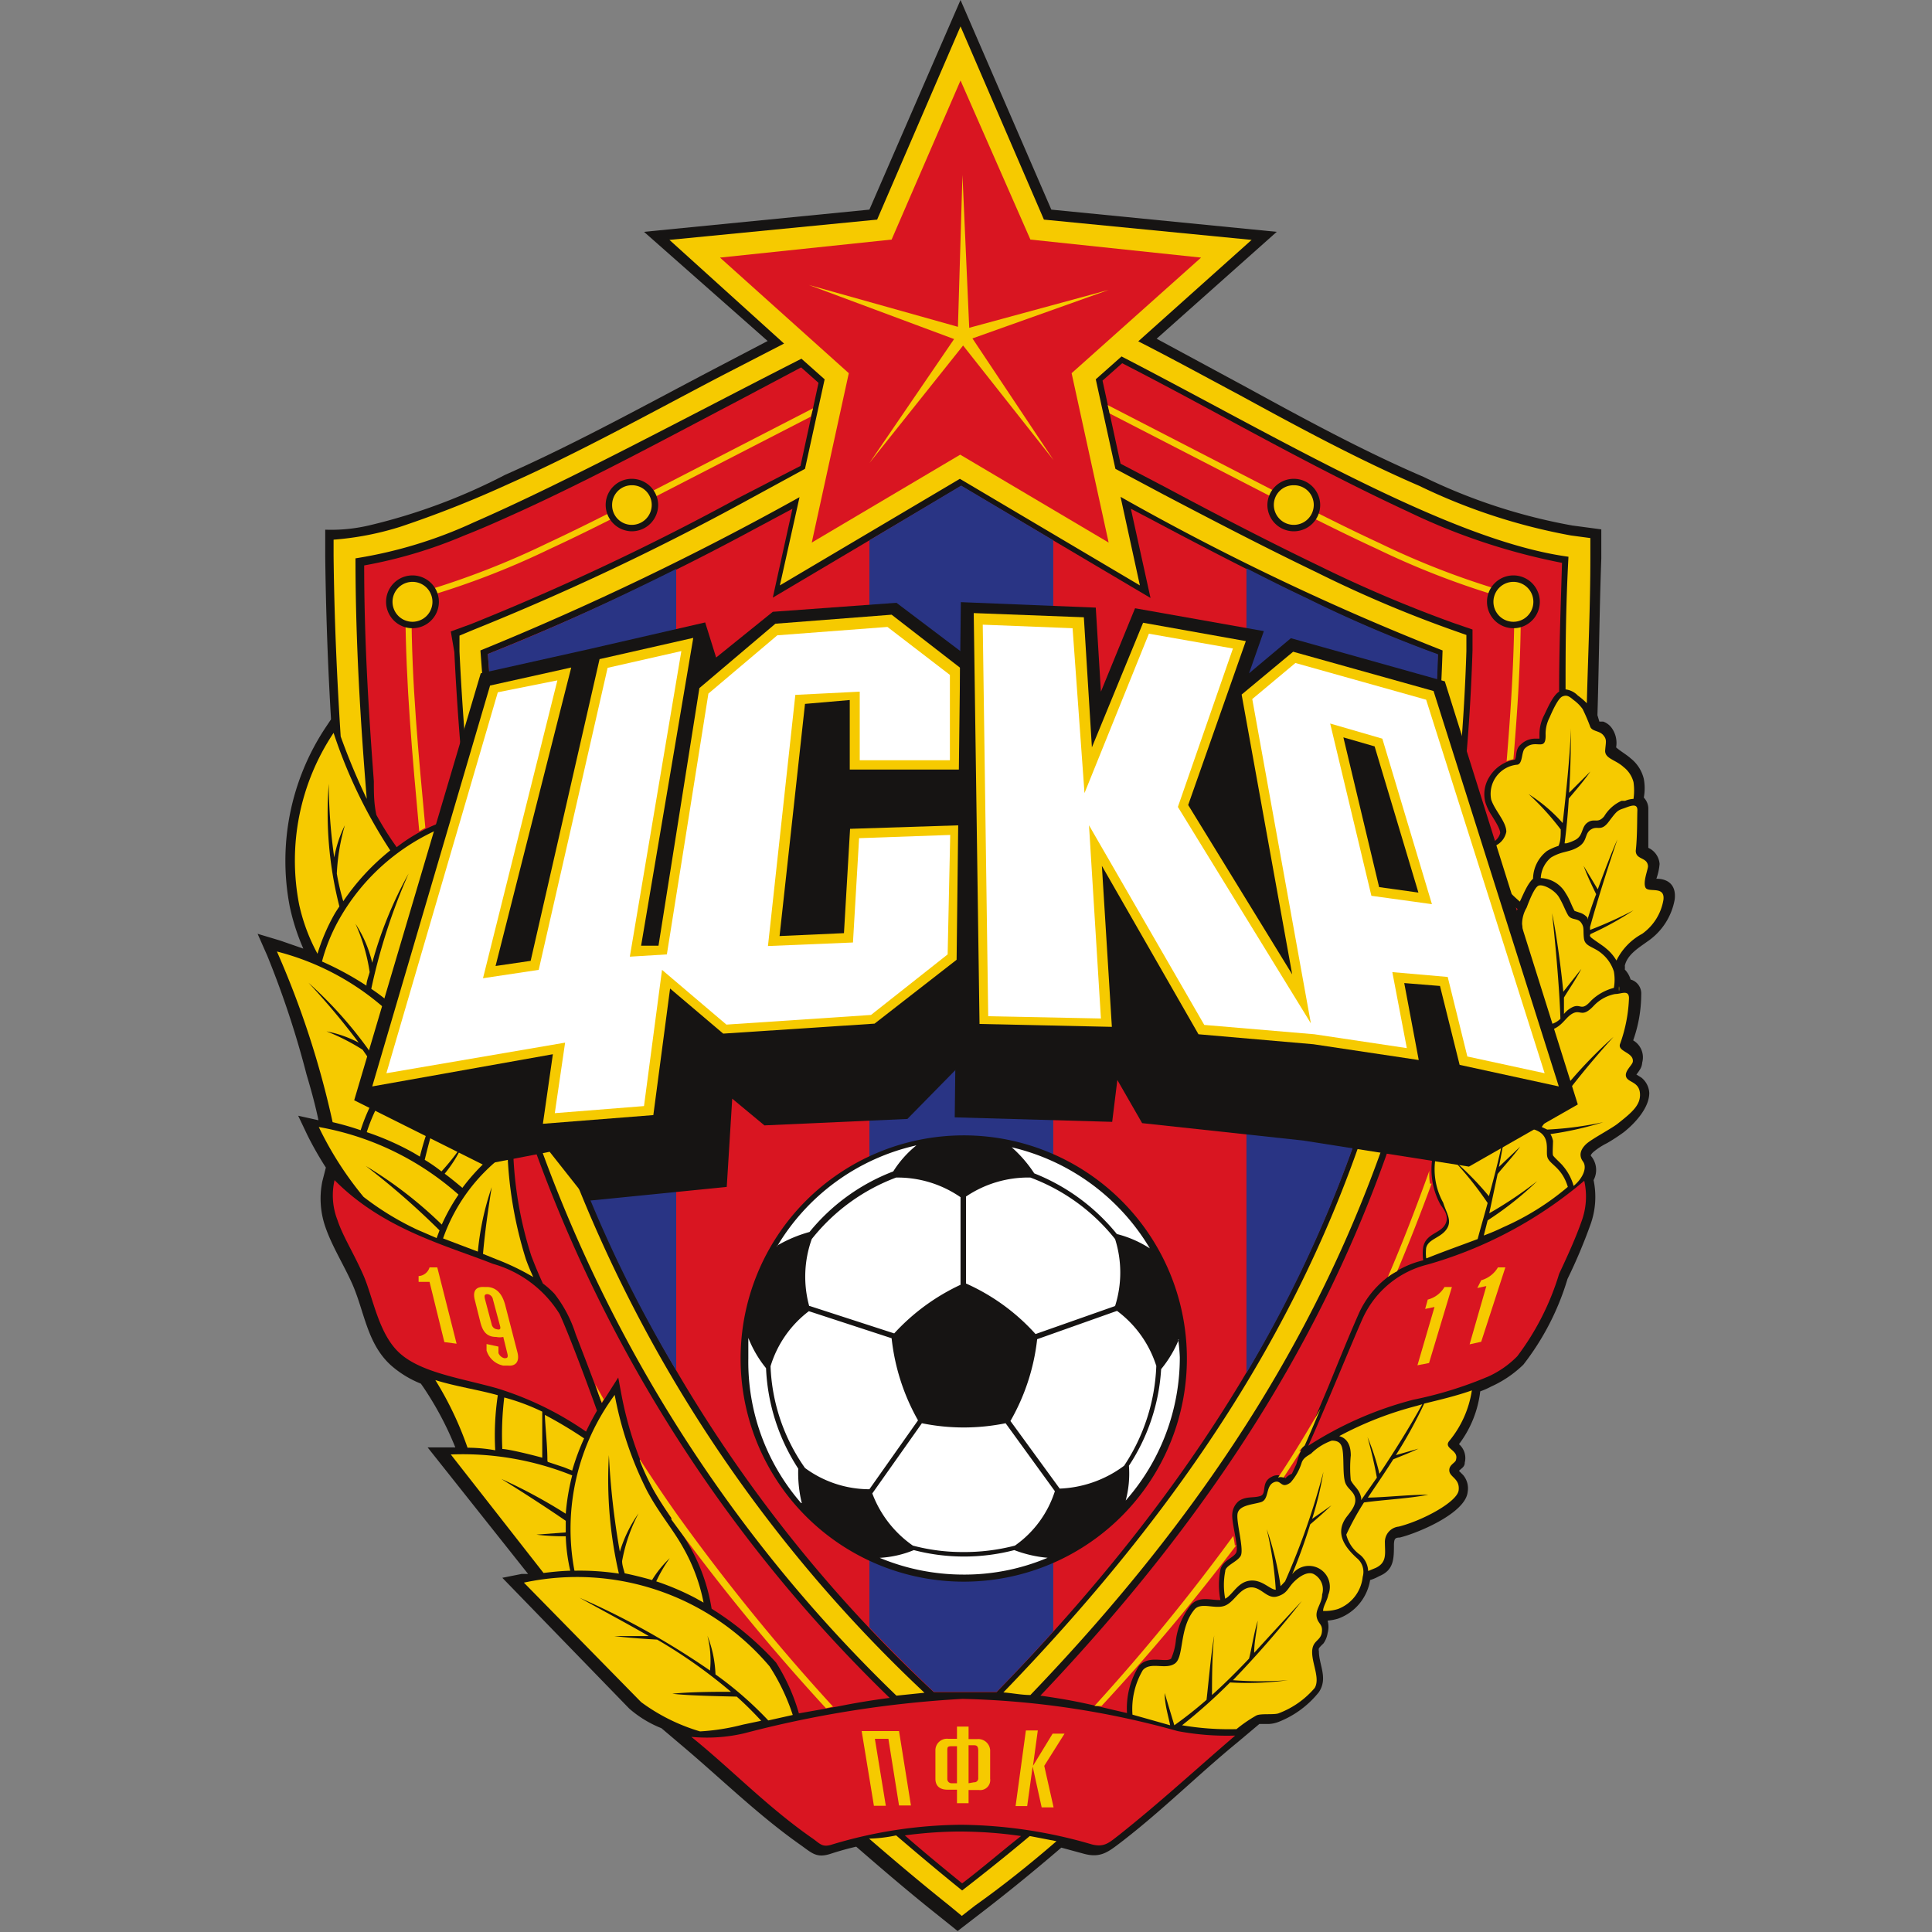 <?xml version="1.0" encoding="iso-8859-1"?>
<svg xmlns="http://www.w3.org/2000/svg" width="60" height="60" viewBox="0 0 60 60"><rect x="0" y="0" width="60" height="60" fill="#808080" stroke="none"/><defs><style>.cls-1{fill:#161413;}.cls-1,.cls-2,.cls-4,.cls-5,.cls-6{fill-rule:evenodd;}.cls-2,.cls-7{fill:#f6ca00;}.cls-3{fill:none;stroke:#161413;stroke-miterlimit:1.92;stroke-width:0.05px;}.cls-4{fill:#d91521;}.cls-5{fill:#293484;}.cls-6{fill:#fff;}</style></defs><g id="_CSKAMoskva" data-name=" CSKAMoskva"><g id="layer1"><g id="g8"><path id="path10" class="cls-1" d="M49.67,22.41l.12,0a.56.56,0,0,1,.25.18.8.8,0,0,1,.15.62c.12.11.33.23.45.34a1.15,1.15,0,0,1,.41.64,1.61,1.61,0,0,1,0,.58.5.5,0,0,1,.14.37c0,.4,0,.79,0,1.19h0a.6.6,0,0,1,.35.5,1.8,1.8,0,0,1-.1.46c.38,0,.62.21.57.64a2,2,0,0,1-.85,1.31c-.26.19-.62.4-.7.75a.56.56,0,0,1,0,.12v0a.75.75,0,0,1,.18.31.45.45,0,0,1,.33.46,4.31,4.31,0,0,1-.25,1.43l0,0A.61.61,0,0,1,51,33a.45.45,0,0,1-.08.23,1.21,1.21,0,0,1-.1.14l.16.1a.66.66,0,0,1,.24.47c0,.47-.45.95-.79,1.22a5.8,5.8,0,0,1-.52.34,2.12,2.12,0,0,0-.43.28s-.1.09-.07.12a.67.67,0,0,1,.08.75,2.53,2.53,0,0,1-.1,1.39,16.58,16.58,0,0,1-.71,1.68,8.1,8.1,0,0,1-1.37,2.66,3.47,3.47,0,0,1-1,.68,2.52,2.52,0,0,1-.34.15,3.36,3.36,0,0,1-.66,1.64.57.57,0,0,1,.18.57c0,.14-.11.18-.18.26l.13.13a.64.64,0,0,1,.14.52c-.06.66-1.54,1.28-2.11,1.42-.15,0-.17.05-.18.2,0,.47,0,.81-.46,1a1.39,1.39,0,0,1-.28.12,1.53,1.53,0,0,1-1,1.2,1.65,1.65,0,0,1-.32.06.73.73,0,0,1,0,.39.75.75,0,0,1-.13.32s-.1.09-.14.15a.16.16,0,0,0,0,.09c0,.43.29.83,0,1.27a3,3,0,0,1-1.24.92.94.94,0,0,1-.37.07h-.24l-.69.58c-1.22,1-2.36,2.14-3.63,3.11-.38.29-.62.48-1.13.34l-.7-.19c-.85.73-1.72,1.44-2.61,2.12l-.61.47-.61-.49c-.87-.69-1.71-1.41-2.54-2.13-.26.06-.51.13-.76.21-.46.16-.6,0-.95-.25-1.34-.94-2.5-2.09-3.75-3.14l-.59-.5a3.43,3.43,0,0,1-1-.61L15.6,49l.6-.12.2,0-3.12-3.93h.26l.6,0a10,10,0,0,0-1-1.88l-.07-.1a3.19,3.19,0,0,1-.93-.57c-.75-.68-.82-1.68-1.21-2.55-.26-.58-.61-1.13-.82-1.73a2.68,2.68,0,0,1-.1-1.43l.11-.43a10.65,10.65,0,0,1-.57-1l-.29-.61.63.14c-.1-.48-.23-.95-.37-1.42A28.94,28.94,0,0,0,8.3,29.68L8,29l.7.21.72.25A6.68,6.68,0,0,1,9,28.16a7.49,7.49,0,0,1,1.12-5.58l.16-.24q-.15-2.53-.18-5.07v-.82a5.16,5.16,0,0,0,1.35-.13,18.18,18.18,0,0,0,4.23-1.57c2.26-1,4.45-2.22,6.65-3.37l1.51-.79L20,7.2l7-.69L29.83,0l2.82,6.51,7,.69-3.73,3.32L38.66,12c1.83,1,3.66,2,5.55,2.81a17.62,17.62,0,0,0,4.62,1.51l.9.12,0,.9c-.06,1.62-.07,3.25-.12,4.87ZM28.41,57.09l1.47,1.23c.52-.4,1-.81,1.52-1.22a14,14,0,0,0-1.58-.1Q29.12,57,28.41,57.09Z"/></g><g id="g12"><path id="path14" class="cls-2" d="M14.7,19.56A79.62,79.62,0,0,0,23,15.65l2-1.09.61-2.78-.72-.64c-3.54,1.8-7.28,3.82-10.17,5.08a13.87,13.87,0,0,1-3.68,1.12c0,2.62.16,5.15.35,7.47a20.61,20.61,0,0,1-.81-1.94c-.12-1.87-.2-3.73-.22-5.6v-.51a9.21,9.21,0,0,0,2.07-.4,33.88,33.88,0,0,0,3.32-1.31c2.25-1,4.46-2.23,6.66-3.38l1.94-1L20.79,7.45l6.45-.63,2.59-6,2.59,6,6.45.63L35.35,10.6c1.06.54,2.1,1.11,3.15,1.67,1.83,1,3.68,2,5.58,2.82a18.31,18.31,0,0,0,4.71,1.54l.6.08,0,.6c0,1.51-.07,3-.11,4.53A2.1,2.1,0,0,0,49,21.6a.63.63,0,0,0-.38-.19c0-1.18,0-2.43.09-4.12-3.7-.5-9.06-3.73-13.88-6.22l-.8.71.61,2.78,1.5.8c1.58.83,3.16,1.65,4.76,2.42a37.9,37.9,0,0,0,4.16,1.77l.48.17,0,.5a60,60,0,0,1-1.82,12.93C41.55,40.8,37.41,47,32,52.64c-.28,0-.56-.06-.84-.08C37,46.52,41,40.33,43,33a60.14,60.14,0,0,0,1.8-12.8,79.51,79.51,0,0,1-10-4.77l.6,2.75-5.59-3.31-5.59,3.31.61-2.74a91.2,91.2,0,0,1-9.91,4.76c.34,4.5.6,8.9,1.71,12.88A44.16,44.16,0,0,0,28.71,52.57l-.87.09A44.84,44.84,0,0,1,16,33.24c-.16-.6-.31-1.2-.44-1.82h0l.16-.37-.23.06a85,85,0,0,1-1.22-10.88l0-.49ZM27.83,57c.84.72,1.54,1.3,2.05,1.71.71-.55,1.41-1.11,2.1-1.69l.83.16c-.82.71-1.67,1.39-2.53,2l-.41.32-.4-.33c-.84-.67-1.67-1.37-2.48-2.07Q27.41,57.09,27.83,57Z"/></g><g id="g16"><path id="path18" class="cls-2" d="M12.12,26.41a15.47,15.47,0,0,1-1.76-3.65,7.14,7.14,0,0,0-1.07,5.33,5.79,5.79,0,0,0,.57,1.53,6.1,6.1,0,0,1,.51-1.2c.05-.09.11-.18.17-.27a11.74,11.74,0,0,1-.33-3.81,16.71,16.71,0,0,0,.17,2.29,3.69,3.69,0,0,1,.33-1,6.42,6.42,0,0,0-.25,1.5,7.34,7.34,0,0,0,.2.86A7.15,7.15,0,0,1,12.12,26.41Z"/></g><g id="g20"><path id="path22" class="cls-2" d="M13.72,25.71a6.61,6.61,0,0,0-3.17,2.81A5.57,5.57,0,0,0,10,29.86a9.73,9.73,0,0,1,1.38.75c0-.13.06-.27.1-.42a5.63,5.63,0,0,0-.44-1.5,3.76,3.76,0,0,1,.52,1.21,12.43,12.43,0,0,1,1.13-2.77,18.25,18.25,0,0,0-1.16,3.58,6.06,6.06,0,0,1,1.63,1.6c.19-.15.38-.29.58-.42,0-.13,0-.26,0-.39a7.27,7.27,0,0,0-.23-2.25A8,8,0,0,1,13.72,25.71Z"/></g><g id="g24"><path id="path26" class="cls-2" d="M11.29,37.17A10.6,10.6,0,0,1,9.9,35a8.86,8.86,0,0,1,4.34,2.1,6,6,0,0,0-.52.93,12.82,12.82,0,0,0-2.36-1.82,23.92,23.92,0,0,1,2.29,2l-.09.24-.6-.26A8.85,8.85,0,0,1,11.29,37.17Z"/></g><g id="g28"><path id="path30" class="cls-2" d="M10.33,34.85a27.94,27.94,0,0,0-1.73-5.3A8.1,8.1,0,0,1,13,32.44a6.45,6.45,0,0,0-1.12,1.24,5.8,5.8,0,0,0-.68,1.42A8.65,8.65,0,0,0,10.33,34.85Zm-.75-4.33a22.59,22.59,0,0,1,1.56,1.86,3.61,3.61,0,0,0-1-.35,6.48,6.48,0,0,1,1.12.57,10.33,10.33,0,0,1,.63,1l.11-.16A12.86,12.86,0,0,0,9.58,30.52Z"/></g><g id="g32"><path id="path34" class="cls-2" d="M15.38,31.34a6.36,6.36,0,0,0-3.33,2.46,5.34,5.34,0,0,0-.66,1.36,8.52,8.52,0,0,1,1.45.64l.2.12a9.07,9.07,0,0,1,.75-2c-.22.69-.43,1.39-.6,2.1a4.8,4.8,0,0,1,.52.36,6.91,6.91,0,0,0,.68-.87,4.07,4.07,0,0,1-.58.94c.19.14.37.29.55.44a6.15,6.15,0,0,1,.68-.77,10.67,10.67,0,0,0-.11-1.36A7.36,7.36,0,0,1,15.38,31.34Z"/></g><g id="g36"><path id="path38" class="cls-2" d="M15.66,43.4A9.6,9.6,0,0,0,15.6,45c.17,0,.88.17,1.24.27,0-.45,0-.93,0-1.43A6.64,6.64,0,0,0,15.66,43.4Zm1.35,2,.51.17.25.1a7.28,7.28,0,0,1,.37-1,13.56,13.56,0,0,0-1.22-.73C16.94,44.4,17,44.88,17,45.36Z"/></g><g id="g40"><path id="path42" class="cls-2" d="M16.88,48.85,14,45.17a9.13,9.13,0,0,1,3.77.65,6.88,6.88,0,0,0-.2,1.19,16.33,16.33,0,0,0-2-1.08c.63.39,1.39.88,2,1.3v.36l-.91.07a7,7,0,0,0,.91.05,5.5,5.5,0,0,0,.14,1.07C17.38,48.79,17.13,48.82,16.88,48.85Z"/></g><g id="g44"><path id="path46" class="cls-2" d="M19.09,43.32a7,7,0,0,0-1.25,5.46,8,8,0,0,1,1.38.09,13,13,0,0,1-.31-3.68,23.91,23.91,0,0,0,.34,3A4.12,4.12,0,0,1,19.83,47a5.11,5.11,0,0,0-.51,1.48c0,.13.05.26.08.38.29.06.57.13.85.21a3.28,3.28,0,0,1,.55-.68,4.58,4.58,0,0,0-.42.72,8.13,8.13,0,0,1,1.22.52l.25.14a5.61,5.61,0,0,0-.63-1.7c-.32-.58-.76-1.08-1.13-1.78A11.1,11.1,0,0,1,19.09,43.32Z"/></g><g id="g48"><path id="path50" class="cls-3" d="M21.74,53.77a5.87,5.87,0,0,1-1.83-.91l-3.64-3.71a7.84,7.84,0,0,1,7.63,2.6,6.48,6.48,0,0,1,.72,1.51l-.76.17A11.18,11.18,0,0,0,22.22,52a3.63,3.63,0,0,0-.25-1.2,3.07,3.07,0,0,1,.08,1.08A24.36,24.36,0,0,0,18,49.62c.72.4,1.44.78,2.15,1.19-.32,0-.52,0-1.07,0,.48.06,1,.09,1.33.11a15.9,15.9,0,0,1,2.29,1.62c-.44,0-1.24,0-1.82.06.46.06,1.57.08,2,.09.26.23.51.48.76.75l-.57.12A6.79,6.79,0,0,1,21.74,53.77Z"/></g><g id="g52"><path id="path54" class="cls-2" d="M21.74,53.77a5.87,5.87,0,0,1-1.83-.91l-3.64-3.71a7.84,7.84,0,0,1,7.63,2.6,6.48,6.48,0,0,1,.72,1.51l-.76.17A11.18,11.18,0,0,0,22.22,52a3.63,3.63,0,0,0-.25-1.2,3.07,3.07,0,0,1,.08,1.08A24.36,24.36,0,0,0,18,49.62c.72.4,1.44.78,2.15,1.19-.32,0-.52,0-1.07,0,.48.06,1,.09,1.33.11a15.9,15.9,0,0,1,2.29,1.62c-.44,0-1.24,0-1.82.06.46.06,1.57.08,2,.09.26.23.51.48.76.75l-.57.12A6.79,6.79,0,0,1,21.74,53.77Z"/></g><g id="g56"><path id="path58" class="cls-2" d="M13.52,42.86a10.49,10.49,0,0,1,1,2.1,4.89,4.89,0,0,1,.86.08,8.42,8.42,0,0,1,.08-1.71C14.86,43.16,14.16,43.06,13.52,42.86Z"/></g><g id="g60"><path id="path62" class="cls-3" d="M10.39,36.65a2.11,2.11,0,0,0,.09,1.24c.17.51.49,1,.8,1.7s.47,1.84,1.14,2.44,1.89.77,3,1.08a10,10,0,0,1,2.78,1.35c.1-.22.22-.44.34-.65-.41-1.15-.92-2.48-1.16-3a3.58,3.58,0,0,0-2.07-1.56C13.87,38.68,11.9,38.18,10.39,36.65Z"/></g><g id="g64"><path id="path66" class="cls-2" d="M15.76,35.79a5.54,5.54,0,0,0-2,2.67l1.08.41a8.65,8.65,0,0,1,.43-2c-.11.69-.21,1.38-.27,2.07l.42.17a7.58,7.58,0,0,1,1.14.55c-.08-.18-.16-.36-.23-.56A12.59,12.59,0,0,1,15.76,35.79Z"/></g><g id="g68"><path id="path70" class="cls-4" d="M10.39,36.65a2.11,2.11,0,0,0,.09,1.24c.17.51.49,1,.8,1.7s.47,1.84,1.14,2.44,1.89.77,3,1.08a10,10,0,0,1,2.78,1.35c.1-.22.22-.44.34-.65-.41-1.15-.92-2.48-1.16-3a3.58,3.58,0,0,0-2.07-1.56C13.87,38.68,11.9,38.18,10.39,36.65Z"/></g><g id="g72"><path id="path74" class="cls-4" d="M49.2,36.67a2.22,2.22,0,0,1-.08,1.25c-.18.51-.4,1-.7,1.64a8.15,8.15,0,0,1-1.3,2.56,3,3,0,0,1-.88.62,12.07,12.07,0,0,1-2.35.73,11.15,11.15,0,0,0-3.26,1.43c.51-1.13,1.49-3.53,1.71-4a3,3,0,0,1,2-1.63A13,13,0,0,0,49.2,36.67Z"/></g><g id="g76"><path id="path78" class="cls-2" d="M35.17,53.25a2.38,2.38,0,0,1,.32-1.38c.24-.28.71,0,1-.21s.12-1.1.61-1.68c.2-.23.63,0,.93-.11s.45-.53.79-.57.52.37.84.28.33-.26.52-.45.43-.33.61-.25a.54.54,0,0,1,.27.64c0,.26-.21.46-.17.69s.2.22.16.49-.3.24-.3.61.25.82.08,1.11a2.73,2.73,0,0,1-1.1.78c-.14.07-.58,0-.72.08a4.33,4.33,0,0,0-.61.42h0a8.74,8.74,0,0,1-1.69-.12,17.07,17.07,0,0,0,1.49-1.33A9.26,9.26,0,0,0,40,52.18a11.1,11.1,0,0,1-1.71,0,32,32,0,0,0,2.14-2.46c-.49.53-1,1.08-1.48,1.61,0-.35.07-.6.11-1-.13.44-.19.88-.27,1.18-.37.39-.75.77-1.15,1.13,0-.43,0-1.26.07-1.85-.09.46-.19,1.59-.24,2a12.53,12.53,0,0,1-1,.79l-.3-1c0,.37.12.73.17,1Z"/></g><g id="g80"><path id="path82" class="cls-2" d="M44.17,43.61c-.37.67-.86,1.46-1.33,2.16a7.29,7.29,0,0,0-.37-1.14c.11.4.21.82.29,1.26l-.49.7a.29.29,0,0,0,0-.09c-.06-.26-.21-.32-.32-.53a3.82,3.82,0,0,1,0-.77c0-.3-.1-.53-.36-.6a10.76,10.76,0,0,1,2.41-.94Zm1.54-.43A3.22,3.22,0,0,1,45,44.76c-.17.23.3.27.22.56,0,.11-.23.16-.21.36s.33.24.29.6-1.11.94-1.86,1.13a.48.48,0,0,0-.43.51c0,.32.07.6-.28.77l-.24.1a.69.69,0,0,0-.26-.51,1.09,1.09,0,0,1-.42-.62,8.4,8.4,0,0,1,.55-1c.67-.09,1.38-.12,2-.24-.65,0-1.3.08-1.88.09.23-.34.51-.75.79-1.19.24-.1.51-.2.78-.33l-.7.2a14.1,14.1,0,0,0,.88-1.6C44.72,43.47,45.23,43.35,45.71,43.18Z"/></g><g id="g84"><path id="path86" class="cls-2" d="M38.05,49.65a2.24,2.24,0,0,1,0-.85c0-.18.37-.29.48-.48s-.13-1-.1-1.29.47-.3.73-.38.14-.49.39-.61.22.23.53,0a1.68,1.68,0,0,0,.34-.6c.05-.17.2-.23.3-.3a1.74,1.74,0,0,1,.64-.4c.28,0,.33.15.35.43s0,.64.06.85.26.28.31.48-.08.38-.23.57c-.44.54-.06,1,.29,1.32a.55.55,0,0,1,.18.58,1.2,1.2,0,0,1-.77,1,1.38,1.38,0,0,1-.46.06c0-.15.13-.32.16-.5a.65.65,0,0,0-1.12-.64c.19-.46.39-1,.56-1.55.2-.17.43-.37.66-.59l-.6.42a10.62,10.62,0,0,0,.35-1.46,22.65,22.65,0,0,1-1.19,3.4l-.14.15a9.75,9.75,0,0,0-.43-1.77,11.19,11.19,0,0,1,.28,1.88h0c-.18,0-.43-.33-.81-.28S38.29,49.52,38.05,49.65Z"/></g><g id="g88"><path id="path90" class="cls-2" d="M45.57,35.34a1.22,1.22,0,0,1,.13-.59c.19-.33.71-.12.92-.4s-.09-1.1.29-1.76c.15-.26.57-.21.85-.33s.17-.17.48-.3.4-.4.63-.5.27.16.64-.24a1.23,1.23,0,0,1,.65-.35c.19,0,.42-.14.43.12a4.7,4.7,0,0,1-.27,1.41c-.12.26.41.27.39.56,0,.11-.27.3-.21.48s.4.15.43.51-.24.59-.67.93c-.19.16-.83.49-1,.65s-.24.35-.1.54,0,.52-.29.76a1.62,1.62,0,0,0-.33-.62c-.05-.07-.29-.28-.31-.33s0-.33,0-.45a.66.66,0,0,0-.08-.21,10.27,10.27,0,0,0,1.64-.37,10.56,10.56,0,0,1-1.74.23L47.88,35a28,28,0,0,1,2.23-2.8,14.47,14.47,0,0,0-2.38,2.74l-.15,0a3.15,3.15,0,0,0-1.28.23C46.05,35.16,45.81,35.24,45.57,35.34Z"/></g><g id="g92"><path id="path94" class="cls-2" d="M46.46,30.05v-.2C46.48,29.93,46.5,30,46.46,30.05Zm1.39-2.78a.88.88,0,0,1,.32-.64c.35-.21.56-.15.85-.33s.18-.41.39-.54.31.08.55-.24.27-.35.45-.41.45-.2.44.06,0,.81-.05,1.25c0,.29.36.19.38.48,0,.11-.16.48-.08.66s.61-.07.56.38A1.62,1.62,0,0,1,51,29a1.89,1.89,0,0,0-.8.83,1.39,1.39,0,0,0-.34-.39c-.06-.06-.44-.3-.47-.35s0-.05,0-.08a9.35,9.35,0,0,0,1.34-.74,12.64,12.64,0,0,1-1.35.61v-.09c.26-.94.65-2.14.85-2.72-.15.33-.38.92-.61,1.55l-.44-.73c.13.35.27.63.39.88-.1.26-.19.53-.27.79l0-.06a.51.51,0,0,0-.25-.16l-.15-.05c-.1-.18-.15-.36-.27-.54A.93.93,0,0,0,47.85,27.27Zm2.43,3.36a.38.38,0,0,1,0,.15v0A.62.62,0,0,1,50.28,30.63Z"/></g><g id="g96"><path id="path98" class="cls-2" d="M46.61,32.77a.88.88,0,0,1,0-.15c0-.18.2-.43.22-.64s-.57-.84-.67-1.11.29-.48.49-.67-.1-.5.07-.72.3.1.49-.2a1.12,1.12,0,0,0,.06-.58,1,1,0,0,1,.14-.51c.06-.16.23-.61.36-.68s.51.12.65.36.17.36.27.54.3.09.41.24.06.23.09.49.29.25.55.47a1.18,1.18,0,0,1,.38.56,1.45,1.45,0,0,1,0,.51,1.57,1.57,0,0,0-.71.4c-.31.35-.31.07-.58.2a.78.78,0,0,0-.26.21c0-.16,0-.34,0-.51.15-.25.36-.55.54-.89l-.56.71c-.09-.92-.24-1.94-.35-2.44.08.7.23,2.27.26,3.28a.7.7,0,0,1-.21.14.79.79,0,0,0-.29.18.43.43,0,0,1-.2.11c-.31.14-.74,0-1,.42A1.69,1.69,0,0,0,46.61,32.77Z"/></g><g id="g100"><path id="path102" class="cls-2" d="M47.2,28a6,6,0,0,1-.62-.62c-.35-.33-.13-.08-.34-.4s0-.59.28-.76a.6.6,0,0,0,.26-.39c0-.31-.36-.66-.47-1a.91.91,0,0,1,.79-1.08c.2,0,.14-.4.26-.51.33-.32.66.14.64-.44a1.1,1.1,0,0,1,.12-.51c.07-.16.26-.6.4-.66s.22,0,.35.11a1.24,1.24,0,0,1,.28.28,5.87,5.87,0,0,1,.24.56c.07.14.28.11.4.25s.08.21.06.47.32.29.57.52a.87.87,0,0,1,.31.47,1.84,1.84,0,0,1,0,.52.76.76,0,0,0-.26.06l-.11,0a1.2,1.2,0,0,0-.54.48c-.2.24-.3.05-.51.19s-.13.4-.38.54a1.36,1.36,0,0,1-.28.11l-.06,0c.05-.38.1-.87.13-1.39.19-.23.45-.52.67-.84l-.66.66c.05-.81.06-1.62.05-2,0,.62-.14,2-.25,2.94a4.93,4.93,0,0,0-1.06-.9,8.13,8.13,0,0,1,1,1.1c0,.19,0,.36-.07.51a1.59,1.59,0,0,0-.36.16,1.11,1.11,0,0,0-.43.86l0,0C47.43,27.45,47.29,27.82,47.2,28Z"/></g><g id="g104"><path id="path106" class="cls-2" d="M44.29,39.06a1.43,1.43,0,0,1,0-.3c.06-.28.44-.31.63-.58s0-.5-.1-.83a2.14,2.14,0,0,1-.22-1.48c0-.42.29-.07.55-.16.09,0,.9-.37,1.58-.56-.14.67-.31,1.35-.49,2A9.47,9.47,0,0,0,45.11,36a10.64,10.64,0,0,1,1.09,1.36c-.1.37-.21.74-.31,1.12-.53.2-1.07.39-1.59.6Zm2.46-3.91a1.91,1.91,0,0,1,.79-.1c.68.15.44.68.52.9s.45.31.63.91a8.16,8.16,0,0,1-2,1.25,6.57,6.57,0,0,1-.61.26l.12-.47a10.2,10.2,0,0,0,1.54-1.22,12.51,12.51,0,0,1-1.49,1l.26-1.22c.19-.24.46-.52.7-.85l-.66.63Q46.65,35.74,46.75,35.15Z"/></g><g id="g108"><path id="path110" class="cls-4" d="M29.83,2.5,27.69,7.44,22.36,8l4,3.59-1.15,5.26,4.61-2.73,4.61,2.73-1.15-5.26L37.3,8,32,7.44Z"/></g><g id="g112"><path id="path114" class="cls-2" d="M29.89,5.43l-.14,4.72-4.63-1.3,4.51,1.68L27,14.38l2.91-3.65,2.81,3.56-2.52-3.78L34.44,9,30.1,10.18Z"/></g><g id="g116"><path id="path118" class="cls-4" d="M21.47,53.94c1.24,1,2.33,2.15,3.73,3.13.27.18.32.32.65.21a14.19,14.19,0,0,1,4-.61,14.85,14.85,0,0,1,4.06.61c.39.1.54-.06.84-.29,1.26-1,2.41-2.06,3.61-3.09a8.22,8.22,0,0,1-1.79-.14,27,27,0,0,0-6.68-1,34.14,34.14,0,0,0-6.78,1.07A5.11,5.11,0,0,1,21.47,53.94Z"/></g><g id="g120"><path id="path122" class="cls-4" d="M14.63,19.38a78.25,78.25,0,0,0,8.29-3.91l1.94-1,.56-2.58-.54-.48-2,1.06c-2.21,1.16-4.43,2.36-6.7,3.4-.51.23-1.12.51-1.76.76a14.47,14.47,0,0,1-3.11.93c0,2.26.13,4.44.3,6.7,0,.35,0,.7.08,1.05a9.63,9.63,0,0,0,.63,1,5.13,5.13,0,0,1,1.38-.77l.38-.13-.13.38a7.69,7.69,0,0,0-.15,3.44A7.86,7.86,0,0,1,14,31.52c0,.08,0,.15,0,.23a5,5,0,0,1,1.33-.59,87.12,87.12,0,0,1-1.22-10.91L14,19.61ZM24.81,53.21,26,53c.54-.11,1.08-.2,1.63-.27A44.94,44.94,0,0,1,15.82,33.3c-.14-.51-.27-1-.38-1.54a7.42,7.42,0,0,0-.32,3,11.8,11.8,0,0,1,.12,1.21l.4-.31.3-.2,0,.36A11.82,11.82,0,0,0,16.5,39c.11.29.23.58.36.86a2.74,2.74,0,0,1,.36.32,4,4,0,0,1,.66,1.26c.2.51.62,1.61.81,2.14l.51-.8.09.48a11.42,11.42,0,0,0,1,3c.34.62.79,1.16,1.14,1.78a5.78,5.78,0,0,1,.67,1.92,9.49,9.49,0,0,1,2,1.67A6,6,0,0,1,24.81,53.21ZM28.1,57c.58.51,1.18,1,1.78,1.49.62-.47,1.23-1,1.83-1.47a13.36,13.36,0,0,0-1.89-.14C29.29,56.88,28.7,56.92,28.1,57ZM35,53.2a2.47,2.47,0,0,1,.37-1.46c.31-.36.83-.09,1-.23a1.83,1.83,0,0,0,.15-.59,2.24,2.24,0,0,1,.45-1.06c.26-.31.62-.16.93-.17a2.48,2.48,0,0,1,0-.94c.07-.29.4-.36.49-.53s-.15-.93-.12-1.21a.57.57,0,0,1,.21-.4c.23-.15.44-.08.66-.15s0-.43.36-.6a.36.36,0,0,1,.35,0l.07.05h0a.52.52,0,0,1,.2-.14l.14-.3a3.69,3.69,0,0,1,.24-.65c.26-.58.5-1.16.75-1.75.31-.76.62-1.53.95-2.28a2.94,2.94,0,0,1,2-1.65,1.42,1.42,0,0,1,0-.42c.09-.4.49-.41.66-.66s0-.48-.12-.64a2.26,2.26,0,0,1-.23-1.59.38.38,0,0,1,.21-.35c.19-.07.37.08.47,0l.28-.11a1.55,1.55,0,0,1,.16-.77c.24-.41.8-.24.93-.41a2.4,2.4,0,0,0,0-.61,5.09,5.09,0,0,1,0-.55,1.92,1.92,0,0,1-.16-.41c-.06-.29.2-.49.21-.69s-.56-.77-.66-1a.54.54,0,0,1,0-.45.78.78,0,0,1,.34-.31,1.38,1.38,0,0,1,.06-.7c.13-.32.47-.36.68-.42a1.2,1.2,0,0,0,0-.33.92.92,0,0,1,.1-.49c-.25-.2-.44-.45-.68-.67a2.83,2.83,0,0,1-.25-.24l-.12-.2c-.24-.36,0-.81.34-1a.44.44,0,0,0,.17-.25c0-.14-.19-.42-.26-.54a1.56,1.56,0,0,1-.2-.41,1,1,0,0,1,.11-.77,1.15,1.15,0,0,1,.81-.56c.06-.1,0-.32.18-.47a.64.64,0,0,1,.41-.18h.17v-.11a1.27,1.27,0,0,1,.14-.61c.1-.2.27-.62.47-.74,0-1.34.05-2.68.09-4a19.61,19.61,0,0,1-4.78-1.59C41.81,15,39.94,14,38.09,13c-1.07-.58-2.15-1.16-3.24-1.72l-.61.54.56,2.58,1.43.75c1.57.84,3.15,1.66,4.75,2.43a40.81,40.81,0,0,0,4.14,1.76l.61.21,0,.65a60.45,60.45,0,0,1-1.83,13c-2.13,7.63-6.25,13.84-11.59,19.46.43.06.86.13,1.29.22S34.51,53.09,35,53.2Z"/></g><g id="g124"><path id="path126" class="cls-4" d="M15.15,20.31c.32,4.21.55,8.63,1.69,12.7A44.06,44.06,0,0,0,29,52.55l.87,0c.37,0,.73,0,1.08,0,5.51-5.66,9.76-11.89,11.92-19.62a58.8,58.8,0,0,0,1.78-12.6,40.31,40.31,0,0,1-4.11-1.76c-1.61-.77-3.21-1.6-4.79-2.44l-.63-.33.61,2.77-5.88-3.48L24,18.56l.61-2.76-1.14.61A79.88,79.88,0,0,1,15.15,20.31Z"/></g><g id="g128"><path id="path130" class="cls-5" d="M15.15,20.31c.32,4.21.55,8.63,1.69,12.7A40.38,40.38,0,0,0,21,42.56V17.67C19.08,18.63,17.13,19.53,15.15,20.31ZM27,50.54q1,1.05,2,2l.87,0c.37,0,.73,0,1.08,0,.61-.62,1.19-1.24,1.76-1.88V16.78l-2.86-1.7L27,16.78Zm11.71-7.9a40.05,40.05,0,0,0,4.17-9.72,58.8,58.8,0,0,0,1.78-12.6,40.31,40.31,0,0,1-4.11-1.76c-.62-.29-1.23-.6-1.84-.91Z"/></g><g id="g132"><path id="path134" class="cls-2" d="M25.18,12.94,19.7,15.76c-.87.44-1.74.88-2.63,1.29a25,25,0,0,1-3.86,1.49l-.09,0,0-.19.09,0A25.46,25.46,0,0,0,17,16.87c.88-.41,1.75-.85,2.62-1.29l5.63-2.9Z"/></g><g id="g136"><path id="path138" class="cls-2" d="M34.4,12.58l5.82,3c.87.44,1.74.88,2.63,1.29a24.94,24.94,0,0,0,3.82,1.48l.1,0-.05.19-.1,0a25.32,25.32,0,0,1-3.85-1.49c-.89-.41-1.77-.85-2.64-1.29l-5.67-2.92Z"/></g><g id="g140"><path id="path142" class="cls-2" d="M12.78,18.93c0,2.27.22,4.52.43,6.78l-.19.1c-.21-2.29-.42-4.57-.43-6.88v-.1h.19Z"/></g><g id="g144"><path id="path146" class="cls-2" d="M47.23,18.93c0,1.56-.1,3.1-.23,4.65a.83.83,0,0,0-.21.06c.13-1.57.23-3.13.24-4.71v-.1h.2Z"/></g><g id="g148"><path id="path150" class="cls-2" d="M45,35.22l-.09.26a.37.37,0,0,0-.21,0l.11-.32,0-.09.19.06Zm-.54,1.54c-.34.92-.69,1.82-1.07,2.72a1.75,1.75,0,0,0-.29.18c.47-1.09.89-2.19,1.29-3.3A1.87,1.87,0,0,0,44.41,36.76Zm-4.06,8.3-.54.83,0,0a.23.23,0,0,0-.17,0c.47-.7.9-1.42,1.32-2.14-.16.38-.32.76-.49,1.14A2.44,2.44,0,0,0,40.35,45.06Zm-2,2.92a64.91,64.91,0,0,1-4.19,5l-.22,0A62.69,62.69,0,0,0,38.3,47.7C38.32,47.8,38.34,47.9,38.35,48Z"/></g><g id="g152"><path id="path154" class="cls-2" d="M15.23,35.71l.06.18,0,0A1.55,1.55,0,0,1,15.23,35.71ZM18.49,43l.26.46-.06.1C18.64,43.45,18.57,43.25,18.49,43Zm1.38,2.32c.37.57.75,1.14,1.14,1.69A64.37,64.37,0,0,0,25.87,53l-.22.05a65.56,65.56,0,0,1-4.8-5.86l0-.05c-.2-.29-.39-.58-.56-.88A7.25,7.25,0,0,1,19.87,45.36Z"/></g><g id="g156"><path id="path158" class="cls-1" d="M12.81,17.87a.82.82,0,0,1,0,1.64.82.82,0,1,1,0-1.64Z"/></g><g id="g160"><path id="path162" class="cls-2" d="M12.81,18.07a.62.62,0,0,1,0,1.24.62.62,0,1,1,0-1.24Z"/></g><g id="g164"><path id="path166" class="cls-1" d="M19.62,14.87a.82.82,0,0,1,.82.81.82.82,0,0,1-.82.82.82.82,0,0,1-.81-.82A.81.81,0,0,1,19.62,14.87Z"/></g><g id="g168"><path id="path170" class="cls-2" d="M19.62,15.07a.61.61,0,0,1,.62.61.62.62,0,0,1-.62.62.61.61,0,0,1-.61-.62A.61.61,0,0,1,19.62,15.07Z"/></g><g id="g172"><path id="path174" class="cls-1" d="M47,17.87a.82.82,0,1,1,0,1.64.82.82,0,0,1,0-1.64Z"/></g><g id="g176"><path id="path178" class="cls-2" d="M47,18.07a.62.62,0,1,1,0,1.24.62.62,0,0,1,0-1.24Z"/></g><g id="g180"><path id="path182" class="cls-1" d="M40.18,14.87a.82.82,0,0,1,.82.81.82.82,0,0,1-1.64,0A.82.82,0,0,1,40.18,14.87Z"/></g><g id="g184"><path id="path186" class="cls-2" d="M40.18,15.07a.61.61,0,0,1,.62.61.62.62,0,1,1-1.24,0A.61.61,0,0,1,40.18,15.07Z"/></g><g id="g188"><path id="path190" class="cls-1" d="M18.29,20.16l3.61-.83.34,1.09L24,19l3.84-.28,2.54,1.92L30.15,30l.17,2.57-2.14,2.18-4.44.2-1-.83-.17,2.74-4.3.43-1.2-1.52L15,36.17l-4-2,3.93-13.26Z"/></g><g id="g192"><path id="path194" class="cls-2" d="M15.39,30l1.09-.16,2.14-9.37,2.91-.66-1.62,9.56.54,0,1.27-8,2.36-2,3.61-.28,2.13,1.65v3.16l-3.43,0,0-2.16L25,21.86l-.79,7.21,2-.09.19-3.24,3.41-.11-.08,4.16-2.57,2-4.7.31L20.81,30.7l-.52,3.93-3.43.27.31-2.16-5.61,1,3.66-12.45,2.52-.56Z"/></g><g id="g196"><path id="path198" class="cls-6" d="M15.46,21.5,12,33.33l5.55-.95-.32,2.19L20,34.35l.56-4.23,2,1.7,4.49-.3,2.38-1.88.08-3.71-2.83.1-.19,3.24-2.64.11.85-7.8,2-.1,0,2.13H29.5l0-2.65-1.94-1.49-3.42.26L22,21.54l-1.29,8.1-1.15.07,1.6-9.49-2.29.52-2.14,9.38L15,30.38l2.31-9.25Z"/></g><g id="g200"><path id="path202" class="cls-1" d="M34.19,21.48l1.06-2.59,4,.71-.46,1.31,1.3-1.09,4.78,1.34L49,34.3l-3.38,1.93-5.15-.81-5-.54-.77-1.34-.16,1.3-4.89-.14.19-16,4.19.17Z"/></g><g id="g204"><path id="path206" class="cls-2" d="M33.91,23.21l1.59-3.87,3.19.57L36.9,25l3.23,5.26-1.57-8.69,1.6-1.33,4.36,1.22,3.89,12.28-3.08-.67-.61-2.45-1.11-.09.45,2.39-3.27-.49-3.57-.31-3-5.23.31,5-4.11-.09-.18-12.76,3.42.13Zm7.81-.31,1.11,4.65,1.22.17-1.36-4.54Z"/></g><g id="g208"><path id="path210" class="cls-6" d="M30.52,19.4l.17,12.16,3.5.07-.37-6,3.58,6.2,3.42.29,2.87.43-.45-2.36,1.72.15.61,2.47,2.4.52L44.29,21.73l-4.06-1.14-1.34,1.12,1.82,10.07-4.13-6.72,1.71-4.92-2.61-.46-2,4.95-.37-5.12Zm10.79,3.07,1.28,5.35,1.88.26-1.54-5.14Z"/></g><g id="g212"><path id="path214" class="cls-6" d="M29.89,35.36a6.83,6.83,0,1,1-6.83,6.83A6.83,6.83,0,0,1,29.89,35.36Z"/></g><g id="g216"><path id="path218" class="cls-1" d="M29.89,35.26A6.93,6.93,0,1,1,23,42.19,6.93,6.93,0,0,1,29.89,35.26Zm4.8,5.45-2.48.88a6.55,6.55,0,0,1-.83,2.54l1.53,2.1a3.57,3.57,0,0,0,2-.71,6,6,0,0,0,1-3.1A3.42,3.42,0,0,0,34.69,40.71Zm-2.53.72,2.47-.87a3.44,3.44,0,0,0,0-2.08A6.06,6.06,0,0,0,32,36.57a3.45,3.45,0,0,0-2,.59v2.7A6.42,6.42,0,0,1,32.16,41.43Zm.6,4.88L31.23,44.2a6.5,6.5,0,0,1-2.6,0l-1.54,2.18A3.45,3.45,0,0,0,28.35,48a6,6,0,0,0,1.54.2A6.23,6.23,0,0,0,31.52,48,3.28,3.28,0,0,0,32.76,46.31ZM27,46.25l1.51-2.14a6.6,6.6,0,0,1-.82-2.55l-2.57-.84a3.37,3.37,0,0,0-1.19,1.71A5.85,5.85,0,0,0,25,45.59,3.38,3.38,0,0,0,27,46.25Zm-1.85-5.69,2.62.85a6.54,6.54,0,0,1,2.06-1.51V37.18a3.44,3.44,0,0,0-2-.61,6.05,6.05,0,0,0-2.62,1.91A3.46,3.46,0,0,0,25.13,40.56Zm9.56-2.23a3.46,3.46,0,0,1,1,.44,6.79,6.79,0,0,0-4.29-3.14,4,4,0,0,1,.7.81A6.27,6.27,0,0,1,34.69,38.33Zm1.9,3.27a3.62,3.62,0,0,1-.55.92,6.11,6.11,0,0,1-1,3,3.25,3.25,0,0,1-.1,1.08,6.72,6.72,0,0,0,1.68-4.45A5.68,5.68,0,0,0,36.59,41.6Zm-4.06,6.78a3.84,3.84,0,0,1-1.05-.24,6.19,6.19,0,0,1-3.12,0,3.26,3.26,0,0,1-1.06.24,6.76,6.76,0,0,0,2.59.52A6.63,6.63,0,0,0,32.53,48.38Zm-7.65-1.7a4,4,0,0,1-.11-1.07,6.2,6.2,0,0,1-1-3.12,3.56,3.56,0,0,1-.55-.94c0,.21,0,.43,0,.64A6.68,6.68,0,0,0,24.88,46.68Zm-.76-8a4.2,4.2,0,0,1,1-.42,6.21,6.21,0,0,1,2.6-1.88,3.3,3.3,0,0,1,.72-.81A6.75,6.75,0,0,0,24.12,38.73Z"/></g><g id="g220"><path id="path222" class="cls-7" d="M30.08,56v-.41h.32a.31.31,0,0,0,.35-.35v-.89a.37.37,0,0,0-.41-.34h-.26v-.39h-.36V54h-.27a.36.36,0,0,0-.4.34v.9c0,.26.18.34.37.34h.3V56Zm0-.62V54.2h.14c.09,0,.16,0,.16.17v.85a.12.12,0,0,1-.13.13Zm-.36-1.15v1.15h-.16a.13.13,0,0,1-.14-.13v-.87c0-.12,0-.15.14-.15Z"/></g><g id="g224"><path id="path226" class="cls-2" d="M13,39.63a.38.38,0,0,0,.34-.27l.24,0,.6,2.37-.38-.05-.46-1.87H13Z"/></g><g id="g228"><path id="path230" class="cls-2" d="M46,39.76a.88.88,0,0,0,.52-.4l.23,0L46,41.67l-.36.08.52-1.81-.28.06Z"/></g><g id="g232"><path id="path234" class="cls-2" d="M44.34,40.36a.85.85,0,0,0,.52-.39l.23,0-.71,2.36-.36.07.53-1.81-.29.06Z"/></g><g id="g236"><path id="path238" class="cls-2" d="M15.69,40.53,16.07,42c.08.32-.09.43-.29.41l-.15,0a.68.68,0,0,1-.52-.47l0-.2.37.08,0,.2a.27.27,0,0,0,.18.16c.07,0,.13,0,.1-.13l-.13-.53a.54.54,0,0,1-.22,0c-.31,0-.43-.19-.5-.49l-.17-.68c-.07-.31.09-.4.32-.38h.1C15.46,40,15.61,40.23,15.69,40.53Zm-.16.65-.22-.82a.2.2,0,0,0-.17-.17c-.12,0-.09.09-.08.15l.21.79a.19.19,0,0,0,.15.15C15.47,41.29,15.57,41.32,15.53,41.18Z"/></g><g id="g240"><path id="path242" class="cls-2" d="M27.92,53.76l.37,2.31-.37,0L27.59,54l-.42,0,.34,2.08-.37,0-.38-2.32Z"/></g><g id="g244"><path id="path246" class="cls-2" d="M32.23,53.74l-.37,0-.32,2.35.36,0,.17-1.23.28,1.27.37,0-.29-1.29.63-1-.37,0-.61,1Z"/></g></g></g></svg>